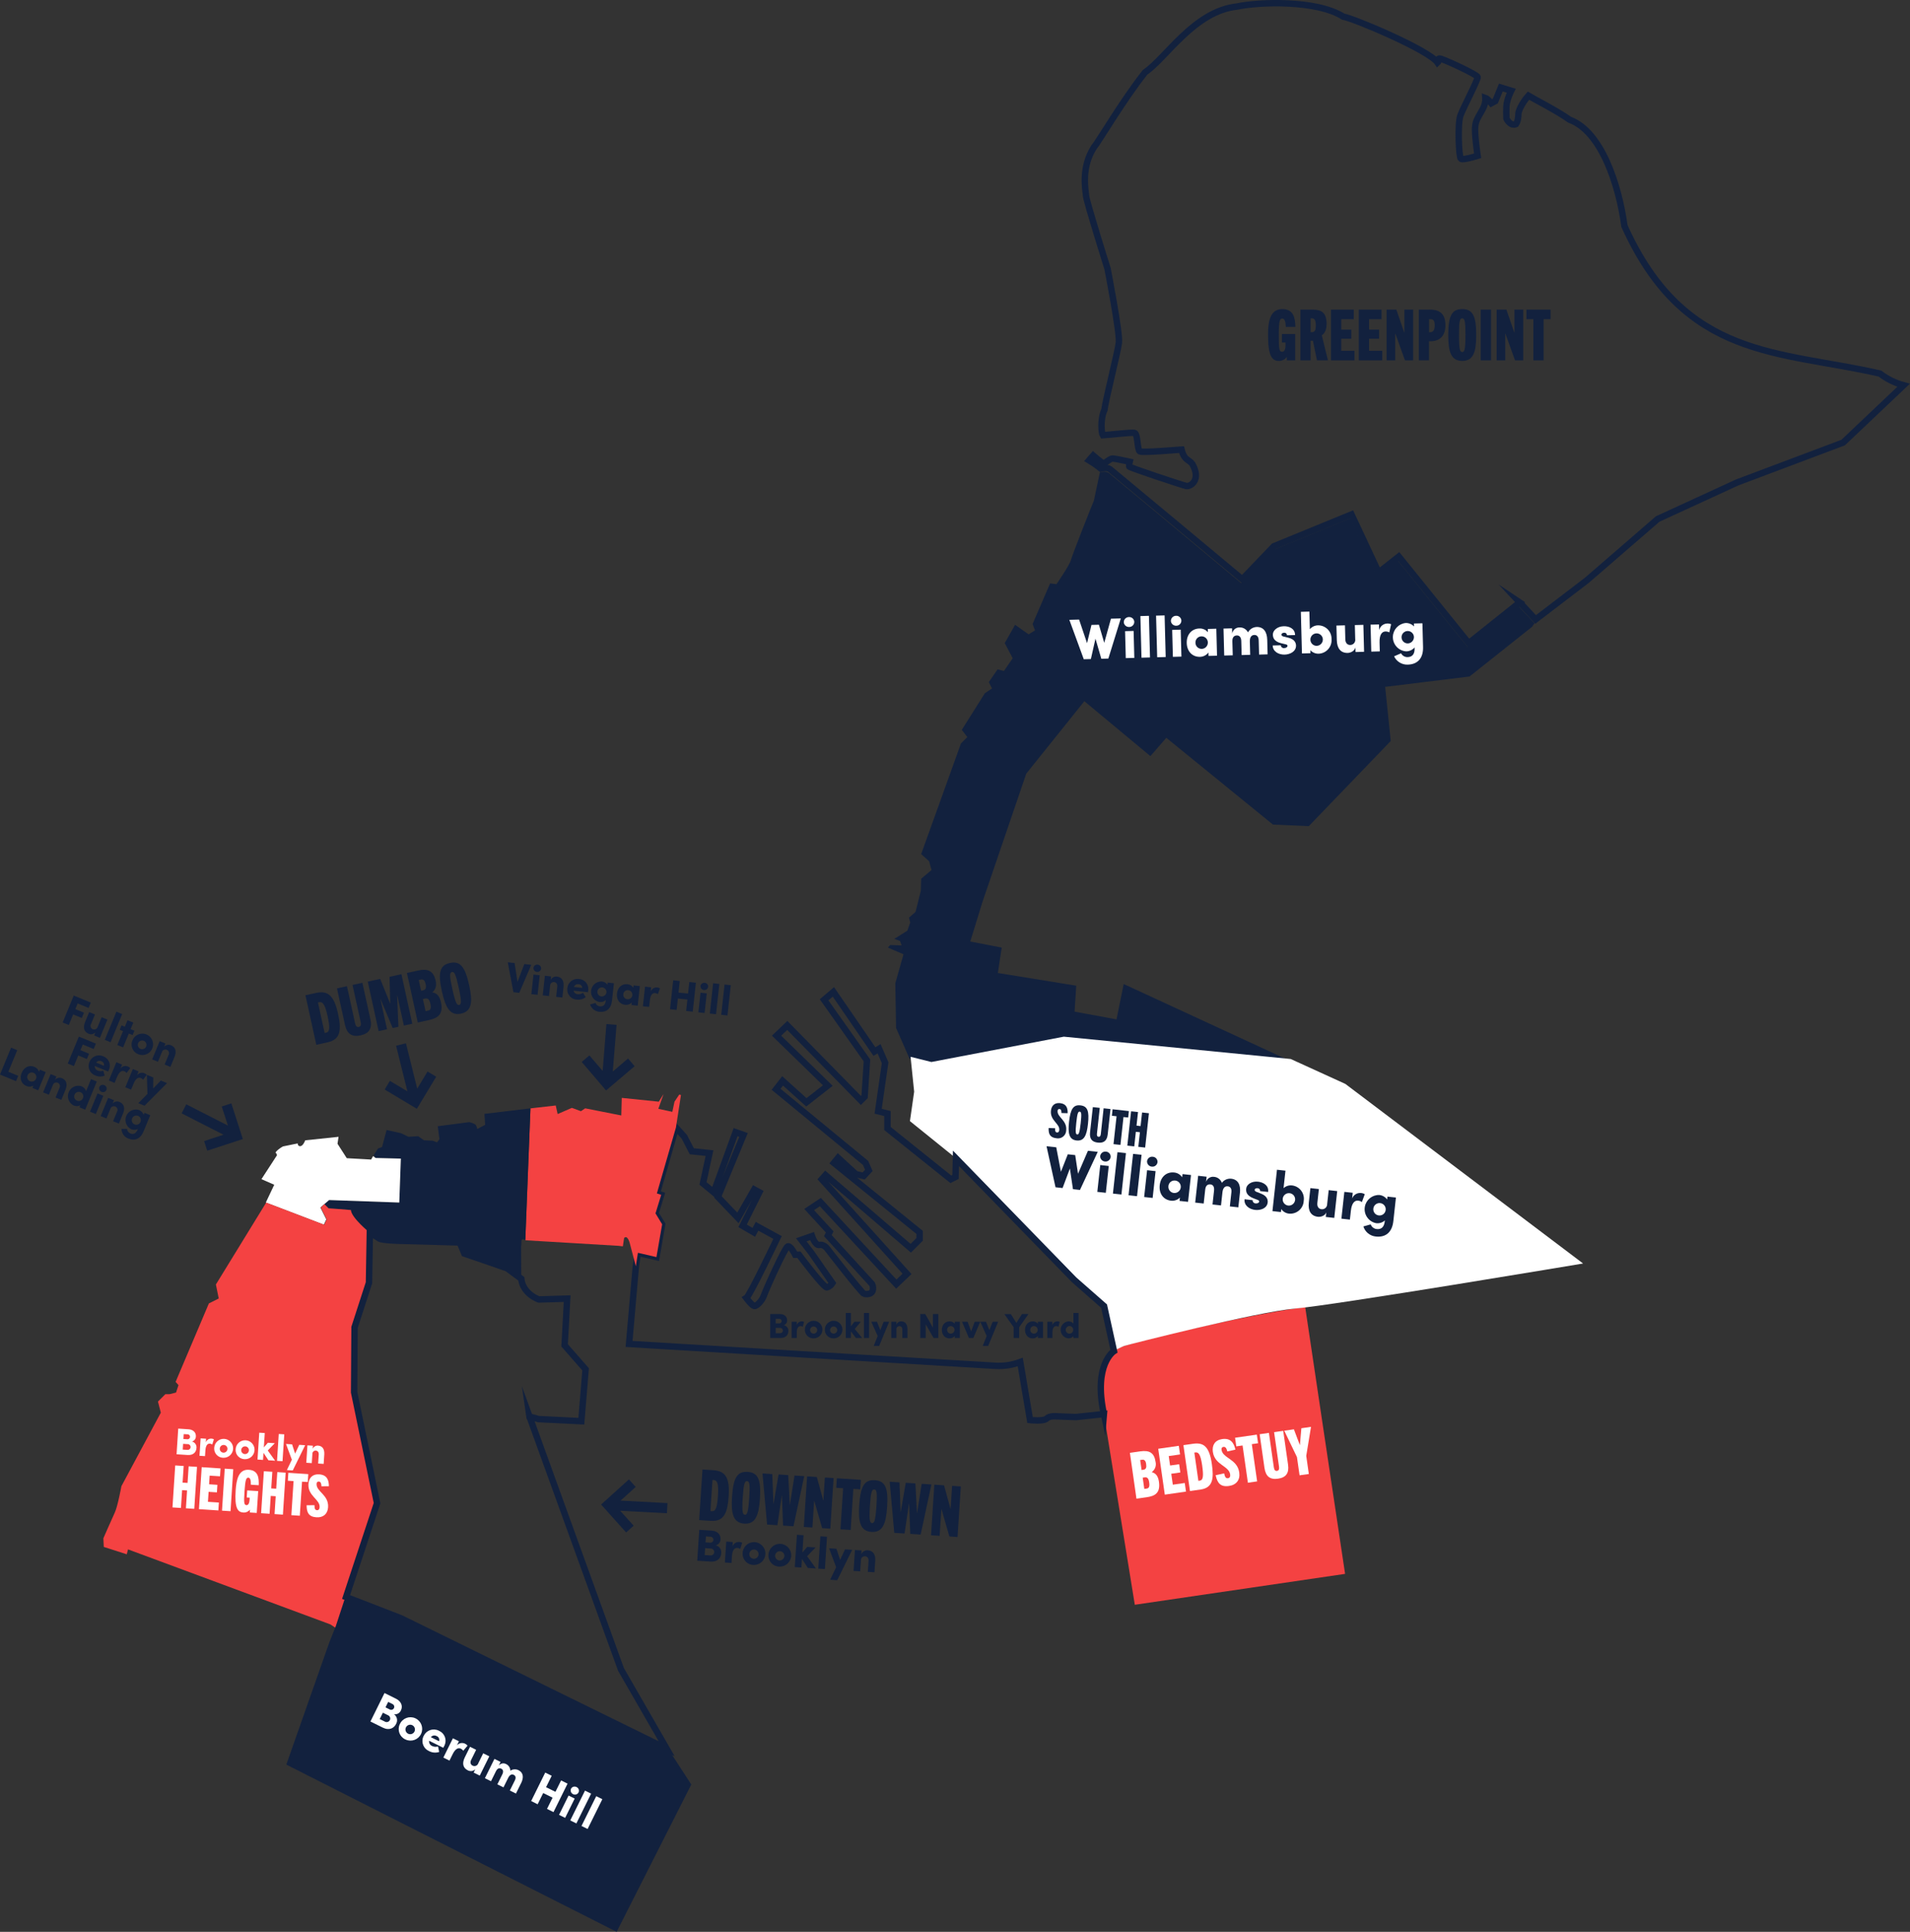 <?xml version="1.0" encoding="UTF-8"?>
<svg xmlns="http://www.w3.org/2000/svg" id="Layer_2" viewBox="0 0 892.97 902.89">
  <rect x="0" y="0" width="892.97" height="902.89" fill="#333333" stroke="none"/>
  <defs>
    <style>.cls-1,.cls-2{fill:none;}.cls-2{stroke:#12213e;stroke-miterlimit:10;stroke-width:3px;}.cls-3{fill:#fff;}.cls-4{fill:#f44242;}.cls-5{fill:#12213e;}</style>
  </defs>
  <g id="Layer_1-2">
    <path class="cls-2" d="m710.5,281.56l-23.84,19.03-32.7-40.47-9.41,7.44-12.69-27.12-36.31,14.87-14.77,15.42s-60.37-50.31-61.8-51.41-4.25-.27-4.25-.27c-1.77-1.43-3.63-2.73-5.58-3.91l1.95-2.23s4,3.44,4.74,3.63,2.98-2.23,4.28-2.23,8,1.49,8,1.49c-.18.73-.24,1.48-.19,2.23.19.56,24.93,8.74,26.7,9.12s7.16-2.6,2.79-10.33c-1.58-2.14-3.81-1.58-5.02-6.7-1.77.09-18.33,1.58-19.54.84s-.84-8.37-2.51-8.65-12.84,1.02-14.79,1.12c-.46-.65-1.4-7.16.84-12,.19-3.35,6.14-26.6,6.7-31.26s-5.3-34.6-5.3-34.6c0,0-9.77-31.07-10.05-34.05s-2.33-13.21,3.63-22.6c2.42-2.88,13.58-22.05,24-35.16,9.67-6.42,22.88-28.56,42.98-30.7,9.86-2.14,37.02-3.26,49.67,4.74,4.28.56,40.19,15.63,44.09,21.49.74-.65-.19-1.77.84-1.95s17.58,7.44,17.86,8.65-6.79,14.42-8.09,18.14-.74,19.35.28,20.09,7.81-1.4,7.81-1.4c0,0-1.58-10.7-1.12-13.67.28-5.02,5.12-8,4.74-13.4,1.12.37,2.79,2.51,2.79,2.51l1.86-1.02,2.6-6.33,4.84,1.49s-2.05,4.09-2.23,7.07c-.11,1.98-.11,3.97,0,5.95,0,0,1.67,3.72,4.46,2.6.93-1.3,1.12-3.72,1.12-4.84s1.49-4.84,4.69-8.45c1.71,1.04,13.92,7.34,19.24,11.22,14.77,5.41,22.95,29.97,25.66,49.71,28.18,62.5,72.27,58.14,119.46,68.95,3.29,2.53,7.04,4.38,11.05,5.46l-28.28,26.79-49.49,18.61-37.21,17.11-33.12,28.65-23.96,18.3-7.44-7.98Z"></path>
    <path class="cls-5" d="m430.67,410.71l4.84-4.09-1.12-4.09-3.72-3.35,18.6-51.72,2.98-2.98-2.6-3.35,10.79-17.12,3.35-2.23-1.49-2.98,4.09-5.95,2.98.74,4.09-5.95-3.72-7.07,4.84-8.56,6.32,4.47,2.98-1.86-1.12-2.98,8.19-18.98,2.98.37s6.14-8.93,6.7-11.16,9.3-24.37,10.79-27.91l2.79-13.12s2.61-.97,4.25.27,61.8,51.41,61.8,51.41l14.76-15.42,36.31-14.88,12.69,27.12,9.41-7.44,32.7,40.47,23.84-19.03,7.44,7.98-1.13,1.63-29.24,23.23-39.44,4.84,2.6,25.3-38.32,39.81-16.74-.74-49.86-40.56-7.44,8.56-30.88-25.67-27.16,33.86-20.46,59.91-5.72,18.55,14.71,2.84-1.81,11.87,36.65,5.94-.78,12.13,19.61,3.61,3.35-16.52,77.57,35.82-64.34-5.91-41.74-4.52-61.91,11.83-9.74-2.43-6.26-14.26-.35-20.87,3.83-13.56-7.3-3.13,1.08-1.2,5.35.19-.76-2.1-2.68-.96,6.11-3.82,1.34-3.82-.57-2.29,3.06-2.67,2.48-9.93.15-5.56Z"></path>
    <path class="cls-4" d="m530.55,750.03l-14.45-89.15s-6.93-26.87,9.53-31.85,61.32-14.94,80.06-17.48l4.52-.66,8.08,54.22,10.57,70.48-98.32,14.44Z"></path>
    <path class="cls-3" d="m740.11,590.51l-111.12-83.91-25.55-11.65-106.08-10.43-61.91,11.83-9.74-2.43,1.68,16.3-1.97,13.77,21.51,17.35,55.23,56.77,14.02,12.31,4.62,21.03c1.54-.93,3.15-1.74,4.82-2.41,1.67-.54,62.39-16.02,80.06-17.48s134.42-21.03,134.42-21.03Z"></path>
    <path class="cls-2" d="m516.1,660.89l-13.04,1.41-9.16-.35s-3.17-.35-4.58,1.06-7.75.7-7.75.7l-4.58-27.13c-3.71,1.39-7.67,1.99-11.63,1.76-6.69-.35-171.26-10.22-171.26-10.22l3.17-36.3.97-6.28,8.66,2,2.67-15.32-3.11-5.11,2.67-8.66-2.02-.67,8.91-30.82,3.92,4.36,3.49,6.75,8.28.87-3.05,14.16,5.01,4.14,10.24-28.1,3.7,1.31-11.98,28.97,9.37,9.8,7.62-13.29,2.4,1.31-7.84,15.68,5.23,3.05,1.53-2.83,9.58,5.23s-13.07,27.45-14.6,28.32c0,0,2.61,3.49,3.7,3.7s3.7-2.4,4.57-5.01,9.8-22.44,11.11-22.87,3.48,3.92,3.48,3.92h1.74s11.55,15.47,13.07,15.25c1.09-.3,2.02-1,2.61-1.96l-10.02-14.38-4.57-5.88,5.01-1.74s1.53,4.57,3.48,4.14,3.49,1.53,3.49,1.53c0,0,16.34,21.13,17.43,21.35s3.27.22,3.92-1.31c.35-1.08.28-2.25-.22-3.27l-20.69-22.65.87-1.74-9.59-10.46,5.23-3.48,35.51,38.34,5.01-4.79-39.87-44.22,1.74-1.96,39.87,34.2,4.14-4.14v-3.27l-40.08-32.46,1.96-2.4,8.28,7.62,3.7.87,2.4-2.61-1.53-3.49-41.83-34.42,3.05-3.92,11.11,10.02,10.02-7.84-23.96-23.31,5.01-4.79,34.42,35.07,1.74-1.74,1.09-16.99-20.04-28.32,4.36-3.7,19.17,27.89,2.18-1.31,2.83,6.54-3.27,22.66,4.36,1.09v6.98l29.63,23.74,2.18-1.09.22-8.71,55.23,56.77,14.02,12.31,4.62,21.03s-9.77,6.12-4.71,29.44Z"></path>
    <path class="cls-1" d="m129.38,537.94l24.08,26.81,10.43.8s4.17,9.47,13.48,13.32c0,0,14.77,1.45,17.66,1.45s49.6,2.41,49.6,2.41l.16-4.17,3.37-60.99-21.67,3.05.32,5.14-3.69,1.93-3.69-3.21-14.77,1.93-.32,7.54-6.1-.96-2.73-1.93-5.46-.32-9.31-2.57-1.28,6.58-2.73,2.09-3.21,5.14s-10.43.32-11.4-.64-4.49-4.98-4.33-6.74.32-4.33.32-4.33c0,0-4.81,1.45-6.1,1.77s-9.31.96-9.31.96c0,0-.8,2.89-2.25,2.73s-9.78-.16-11.07,2.25Z"></path>
    <path class="cls-4" d="m245.59,579.67l2.41-61.64,11.82-1.35.89,4,6.66-2.89,4.22,1.55,2-1.33,16.88,3.33.22-8.22,17.32,1.78,2.22-3.55-2.44,6.89,6.54,1.4,1.01-4.73,2.22-3.33.81.2-2.35,15.17-8.91,30.82,2.02.67-2.67,8.66,3.11,5.11-2.67,15.32-8.66-2-.97,6.28-2.88-10.95s-1.06-3.89-2.6-2.24l-.59,3.89-2.01-.24-43.61-2.6Z"></path>
    <path class="cls-5" d="m153.46,564.74l10.43.8c.84,4.18,10.68,12.24,12.5,13.09s10.25,1.26,10.25,1.26l28.24.9,2.02,4.94,20.15,6.95,6.65,5.04-.06-15.02c.12-.84.17-1.68.14-2.53,0-1.83,1.81-.51,1.81-.51l2.41-61.64-21.51,2.57.32,5.14-3.69,1.93c-.1-.58-.28-1.15-.54-1.68-.42-.84-3.15-1.53-3.15-1.53l-14.77,1.93.79,6.06-1.11,1.48-2.12-.78-3.98-.18-2.73-1.93-4.52.28-3.51-1.68-6.74-1.49-2.11,7.95-1.9.72-1.97,3.02.83,1.39,11.81.29-.73,20.56-32.8-1.17-2.39,1.88,1.97,1.96Z"></path>
    <path class="cls-3" d="m187.41,541.51l-11.81-.29-1.17-.88-.91,1.61-11.4-.64-4.33-6.74.49-3.25-15.58,1.64s-.94,2.6-2.25,2.73-1.27-1.28-1.27-1.28l-6.88,1.4c-1.06.58-2.05,1.29-2.93,2.12-1.02,1.09-.3.96-.3.96l.45,1-7.29,11.22,5.98,2.62-3.94,8.31,27.12,10.35,1.17-2.48-2.77-5.54,4.08-3.5,32.8,1.17.73-20.55Z"></path>
    <path class="cls-4" d="m176.45,702.52l-10.72-51.81.2-30.37,6.75-20.84.59-19.46-.13-3.62s-8.93-7.22-9.08-10.88c-2.42-.25-10.43-.8-10.43-.8l-1.97-1.96-1.69,1.61,2.77,5.54-1.17,2.48-27.12-10.35-23.52,38.29,1.34,6.53-4.61,2.3-15.55,36.66,1.34,1.54-1.15,3.46-3.07.77h-1.92l-3.46,3.45,1.34,5.18-18.42,34.35s-1.73,9.41-3.07,12.28-5.37,12.09-5.37,12.09l.19,4.03,10.75,3.45.58-2.3,94.59,35.06,2.72,1.79,19.28-58.47"></path>
    <path class="cls-2" d="m247.53,662.03l42.79,118.2,21.36,37.09-124.28-60.99-25.61-9.92,14.49-43.87-10.72-51.81.2-30.37,6.75-20.84.4-23.42s3.37,1.98,4.47,2.78,9.27,1.03,9.27,1.03l28.29.78,2.15,5.19c4.49,1.5,19.97,6.89,19.97,6.89,0,0,4.62,3.38,6.63,4.88.8,7.21,8.25,9.69,8.25,9.69l13.22-.4-1.2,21.84,9.82,11.22-2,24.25-20.04-1-4.21-1.2h0Z"></path>
    <polygon class="cls-5" points="288.3 902.89 323.19 834.04 311.68 816.31 187.39 755.32 161.79 745.4 157 760 153.99 767.53 133.86 824.74 288.3 902.89"></polygon>
    <path class="cls-5" d="m601.62,168.42v-1.55h-.07c-.84,1.18-2.22,1.86-3.66,1.82-3.1,0-5.05-2.11-5.05-12.18,0-5.88.79-12.05,6.67-12.05,5.38,0,6.01,4.29,6.11,8.32h-4.46c-.1-1.98-.4-3.9-1.65-3.9s-1.65,1.29-1.65,7.62.1,7.92,1.58,7.92c1.12,0,1.58-1.35,1.58-3.2,0-.3,0-.79-.03-1.12h-1.65v-3.99h6.2v12.31h-3.92Z"></path>
    <path class="cls-5" d="m615.71,168.42l-1.88-9.18h-1.09v9.18h-4.75v-23.7h5.78c4.16,0,6.44,1.55,6.44,6.6,0,2.84-.89,4.49-2.24,5.41l2.87,11.68h-5.12Zm-2.54-13.17c1.52,0,2.01-.76,2.01-3.3,0-3.17-1.29-3.17-2.01-3.17h-.43v6.47h.43Z"></path>
    <path class="cls-5" d="m622.28,168.42v-23.7h10.63v4.46h-5.84v4.88h4.69v4.26h-4.69v5.64h6.17v4.46h-10.96Z"></path>
    <path class="cls-5" d="m635.28,168.42v-23.7h10.63v4.46h-5.84v4.88h4.69v4.26h-4.69v5.64h6.17v4.46h-10.96Z"></path>
    <path class="cls-5" d="m656.86,168.42l-4.49-12.48h-.07v12.48h-4.03v-23.7h4.55l3.7,10.73h.07v-10.73h4.09v23.7h-3.83Z"></path>
    <path class="cls-5" d="m663.33,168.42v-23.7h5.28c4.69,0,7.16,2.15,7.16,7.29,0,4.65-2.31,7.49-7.13,7.49h-.53v8.91h-4.79Zm5.48-13.17c1.02,0,1.95-.76,1.95-3.2s-.82-2.87-1.95-2.87h-.69v6.07h.69Z"></path>
    <path class="cls-5" d="m677.09,156.61c0-8.91,1.62-12.15,6.54-12.15s6.54,3.24,6.54,12.15c0,7.89-1.35,12.08-6.54,12.08s-6.54-4.19-6.54-12.08Zm8.05,0c0-6.34-.33-7.82-1.52-7.82s-1.52,1.49-1.52,7.82c0,6.96.53,7.92,1.52,7.92s1.52-.96,1.52-7.92h0Z"></path>
    <path class="cls-5" d="m692.27,168.42v-23.7h4.82v23.7h-4.82Z"></path>
    <path class="cls-5" d="m708.31,168.42l-4.49-12.48h-.07v12.48h-4.03v-23.7h4.56l3.7,10.73h.07v-10.73h4.09v23.7h-3.83Z"></path>
    <path class="cls-5" d="m716.89,168.42v-19.24h-3.23v-4.46h11.26v4.46h-3.24v19.24h-4.79Z"></path>
    <path class="cls-3" d="m531.32,700.46l-3.07-21.44,4.81-.69c4.33-.62,6.58.64,7.2,4.94.43,1.79-.26,3.66-1.76,4.73v.06c2,.51,2.98,2.01,3.33,4.46.76,5.29-1.85,6.69-5.67,7.24l-4.84.69Zm3.21-13.53c1.29-.18,1.56-1.05,1.32-2.69-.24-1.7-.94-2.12-1.87-1.99l-.93.13.67,4.66.81-.12Zm1.54,8.8c1.07-.15,1.49-.85,1.21-2.83-.27-1.91-.86-2.59-2.11-2.41l-.93.13.75,5.26,1.07-.15Z"></path>
    <path class="cls-3" d="m544.57,698.56l-3.07-21.44,9.62-1.38.58,4.03-5.29.76.63,4.42,4.24-.61.55,3.85-4.24.61.73,5.11,5.58-.8.58,4.03-9.91,1.42Z"></path>
    <path class="cls-3" d="m556.34,696.87l-3.07-21.44,4.57-.65c4.9-.7,7.56,1.29,8.73,9.48.96,6.69.55,11.08-5.27,11.91l-4.96.71Zm4.64-4.87c1.58-.23,1.74-2.29,1.06-7.1-.8-5.61-1.87-6.25-3.21-6.06l-.45.07,1.89,13.2.72-.1Z"></path>
    <path class="cls-3" d="m573.8,678.37c-.25-1.09-.69-2.28-1.8-2.12-.78.11-1,.69-.9,1.38.57,4,7.37,4.22,8.28,10.58.49,3.41-1.3,5.79-4.8,6.29-3.94.57-5.46-1.35-6.23-5.02l3.96-.87c.36,1.63.74,2.42,1.82,2.27.75-.11,1.15-.71,1-1.76-.58-4.09-7.21-4.36-8.09-10.54-.45-3.13.98-5.5,4.38-5.99,4.06-.58,5.49,1.93,6.16,4.94l-3.77.84Z"></path>
    <path class="cls-3" d="m583.42,692.99l-2.49-17.41-2.93.42-.58-4.03,10.18-1.46.58,4.03-2.93.42,2.49,17.41-4.33.62Z"></path>
    <path class="cls-3" d="m595.67,669.36l4.27-.61,2.25,15.74c.58,4.03-.96,6.08-4.69,6.61-3.7.53-5.75-1.01-6.33-5.04l-2.25-15.74,4.33-.62,2.3,16.07c.2,1.37.71,1.79,1.46,1.68.78-.11,1.16-.65.96-2.03l-2.3-16.07Z"></path>
    <path class="cls-3" d="m607.58,689.53l-1.22-8.51-5.94-12.34,4.51-.65,2.75,7.29h.06s.68-7.79.68-7.79l4.51-.65-2.23,13.55,1.21,8.48-4.33.61Z"></path>
    <path class="cls-5" d="m496.25,520.19c.02-.84-.08-1.78-.9-1.86-.58-.06-.85.32-.9.83-.33,3,4.54,4.41,4.02,9.17-.06,2.12-1.83,3.8-3.96,3.73-.23,0-.45-.03-.67-.08-2.95-.33-3.7-1.99-3.57-4.78l3.02.11c-.05,1.24.09,1.89.89,1.98.56.06.96-.3,1.05-1.08.34-3.06-4.39-4.49-3.89-9.12.26-2.35,1.73-3.79,4.28-3.51,3.04.33,3.6,2.41,3.53,4.71l-2.89-.09Z"></path>
    <path class="cls-5" d="m499.8,524.36c.66-6.04,2-8.11,5.33-7.74s4.19,2.68,3.52,8.71c-.59,5.34-1.81,8.08-5.32,7.7s-4.11-3.33-3.53-8.67Zm5.45.6c.47-4.29.36-5.32-.45-5.41s-1.14.9-1.61,5.19c-.52,4.72-.23,5.4.44,5.48s1.1-.54,1.62-5.25h0Z"></path>
    <path class="cls-5" d="m515.98,517.99l3.2.35-1.29,11.78c-.33,3.02-1.82,4.21-4.62,3.91-2.77-.3-3.97-1.79-3.64-4.81l1.3-11.78,3.24.36-1.32,12.03c-.11,1.03.18,1.42.74,1.48.58.06.95-.26,1.07-1.29l1.31-12.03Z"></path>
    <path class="cls-5" d="m520.59,534.74l1.43-13.03-2.19-.24.33-3.02,7.62.84-.33,3.02-2.19-.24-1.43,13.03-3.24-.35Z"></path>
    <path class="cls-5" d="m532.19,536.01l.75-6.82-1.9-.21-.75,6.82-3.24-.36,1.76-16.05,3.24.35-.7,6.35,1.9.21.7-6.35,3.2.35-1.76,16.05-3.2-.35Z"></path>
    <path class="cls-5" d="m508.63,537.85l4.59.5-8.31,17.8-3.27-.36-1.44-9.66-3.42,9.13-3.3-.36-4.2-19.17,4.54.5,2.19,11.43,3.21-8.17,3.46.38,1.32,8.73,4.63-10.73Z"></path>
    <path class="cls-5" d="m513.02,557.05l1.38-12.53,3.97.44-1.38,12.53-3.97-.44Zm1.35-16.77c.19-1.31,1.4-2.22,2.71-2.04,0,0,0,0,0,0,1.29.1,2.26,1.22,2.17,2.51,0,.02,0,.04,0,.06-.18,1.3-1.37,2.21-2.67,2.04-1.32-.11-2.3-1.26-2.22-2.58h0Z"></path>
    <path class="cls-5" d="m520.32,557.85l2.12-19.35,3.97.44-2.12,19.34-3.97-.43Z"></path>
    <path class="cls-5" d="m527.62,558.65l2.12-19.35,3.97.43-2.12,19.35-3.97-.43Z"></path>
    <path class="cls-5" d="m534.92,559.45l1.38-12.53,3.97.44-1.38,12.53-3.97-.43Zm1.35-16.77c.18-1.31,1.39-2.22,2.7-2.04,0,0,.01,0,.02,0,1.29.1,2.26,1.22,2.17,2.52,0,.02,0,.04,0,.06-.18,1.3-1.37,2.21-2.67,2.04-1.32-.11-2.3-1.26-2.22-2.58h0Z"></path>
    <path class="cls-5" d="m552.85,548.74l3.97.44-1.38,12.53-3.97-.43.17-1.58c-1.09,1.12-2.63,1.66-4.18,1.47-3.51-.39-5.69-3.32-5.26-7.23.43-3.94,3.19-6.33,6.76-5.94,1.52.14,2.89.97,3.72,2.25l.17-1.5Zm-.82,6.26c.19-1.59-.94-3.04-2.54-3.24-.01,0-.03,0-.04,0-1.56-.19-2.99.92-3.18,2.48,0,.04,0,.08-.01.12-.19,1.58.94,3.02,2.52,3.21.02,0,.04,0,.06,0,1.59.15,3.01-1,3.19-2.58Z"></path>
    <path class="cls-5" d="m579.69,557.55l-.74,6.73-3.97-.43.73-6.63c.21-1.93-.69-2.65-1.71-2.77-1.23-.14-2.24.62-2.48,2.82l-.67,6.12-3.97-.44.72-6.55c.21-1.93-.68-2.74-1.67-2.84-1.07-.12-2.23.3-2.46,2.39l-.72,6.55-3.97-.44,1.38-12.53,3.97.44-.27,2.44c.48-1.59,2.04-2.6,3.68-2.39,1.69.11,3.15,1.22,3.71,2.82,1.01-1.37,2.67-2.11,4.37-1.94,3.14.35,4.5,2.8,4.08,6.64Z"></path>
    <path class="cls-5" d="m581.87,560.51l3.76.41c-.06.77.52,1.45,1.29,1.51.05,0,.09,0,.14,0,.83.09,1.58-.26,1.64-.85.04-.4-.23-.62-1.15-.94l-1.59-.61c-3.57-1.4-3.44-3.5-3.33-4.55.2-1.85,2.51-3.53,5.54-3.19,2.36.26,5.11,1.67,4.71,4.81l-3.76-.41c.09-.65-.36-1.25-1-1.34-.07,0-.14-.01-.2-.01-.67-.07-1.27.19-1.33.72-.05.48.35.8.97,1.03l2.11.83c3.05,1.2,3.09,3.22,3,4.08-.3,2.76-3.32,3.76-5.84,3.49-2.79-.31-5.28-2.13-4.97-4.97Z"></path>
    <path class="cls-5" d="m609.52,561.29c-.18,3.47-3.14,6.13-6.61,5.95-.07,0-.14,0-.21-.01-1.48-.13-2.83-.92-3.68-2.14l-.15,1.4-3.97-.44,2.12-19.34,3.97.43-.9,8.18c1.1-.99,2.58-1.46,4.05-1.27,3.43.45,5.85,3.59,5.4,7.01,0,.08-.02.15-.03.22Zm-4.02-.44c.16-1.6-1.01-3.03-2.61-3.19s-3.03,1.01-3.19,2.61c-.16,1.59.99,3.01,2.58,3.19,1.6.15,3.03-1,3.21-2.6h0Z"></path>
    <path class="cls-5" d="m621.21,556.25l3.97.44-1.38,12.53-3.97-.44.24-2.15c-.62,1.7-2.71,2.2-3.87,2.07-3.33-.36-4.72-2.8-4.3-6.64l.74-6.76,3.97.43-.72,6.52c-.21,1.93.86,2.78,1.88,2.9,1.28.2,2.48-.69,2.68-1.97.02-.14.03-.28.03-.42l.72-6.53Z"></path>
    <path class="cls-5" d="m638.06,558.15l-1.35,3.68c-.5-.39-1.11-.62-1.74-.68-1.56-.17-2.99,1-3.4,4.71l-.46,4.16-3.97-.44,1.38-12.53,3.92.43-.29,2.66c.64-1.67,2.3-2.72,4.08-2.57.65.04,1.28.24,1.84.58Z"></path>
    <path class="cls-5" d="m648.69,559.27l3.94.43-1.21,11.03c-.58,5.31-3.67,7.69-8.2,7.19-2.71-.26-5-2.12-5.81-4.71l3.42-.96c.44,1.19,1.51,2.03,2.77,2.18,2.07.23,3.51-.78,3.82-3.65l.04-.38c-1.11,1-2.6,1.47-4.08,1.29-3.6-.7-5.96-4.19-5.26-7.8.62-3.19,3.46-5.46,6.7-5.38,1.48.14,2.83.91,3.7,2.12l.15-1.37Zm-.85,6.23c.18-1.59-.97-3.03-2.57-3.2-1.59-.18-3.03.97-3.2,2.57h0c-.18,1.59.97,3.03,2.57,3.2,1.59.18,3.03-.97,3.2-2.57Z"></path>
    <path class="cls-3" d="m519.38,289.16l4.62-.12-5.82,18.76-3.29.09-2.73-9.38-2.15,9.51-3.32.09-6.75-18.42,4.56-.12,3.72,11.03,2.07-8.53,3.48-.09,2.49,8.47,3.13-11.26Z"></path>
    <path class="cls-3" d="m525.4,290.79c0-1.33,1.09-2.39,2.41-2.39,0,0,0,0,0,0,1.29-.08,2.41.91,2.49,2.2,0,.02,0,.04,0,.06,0,1.31-1.06,2.38-2.37,2.38-1.32.07-2.45-.94-2.54-2.25Zm.93,16.8l-.33-12.6,3.99-.11.33,12.6-3.99.11Z"></path>
    <path class="cls-3" d="m533.67,307.39l-.51-19.45,3.99-.11.51,19.45-3.99.11Z"></path>
    <path class="cls-3" d="m541.01,307.19l-.52-19.45,3.99-.11.51,19.45-3.99.11Z"></path>
    <path class="cls-3" d="m547.42,290.2c0-1.33,1.09-2.39,2.41-2.39,0,0,0,0,0,0,1.29-.08,2.41.91,2.49,2.2,0,.02,0,.04,0,.06,0,1.31-1.06,2.38-2.37,2.38-1.32.07-2.45-.94-2.54-2.25Zm.93,16.8l-.33-12.6,3.99-.11.33,12.6-3.99.11Z"></path>
    <path class="cls-3" d="m564.67,293.96l3.99-.11.33,12.6-3.99.11-.04-1.59c-.93,1.25-2.38,2-3.94,2.02-3.54.09-6.09-2.51-6.19-6.45-.11-3.96,2.31-6.7,5.9-6.8,1.52-.07,3,.57,3.99,1.73l-.04-1.51Zm.03,6.32c-.02-1.61-1.35-2.89-2.95-2.87-.01,0-.03,0-.04,0-1.58.02-2.83,1.32-2.81,2.89,0,.04,0,.08,0,.13.02,1.59,1.33,2.86,2.93,2.84.02,0,.04,0,.06,0,1.59-.07,2.84-1.39,2.81-2.99Z"></path>
    <path class="cls-3" d="m592.46,299.06l.18,6.77-3.99.11-.18-6.66c-.05-1.94-1.04-2.54-2.06-2.51-1.24.03-2.14.92-2.08,3.13l.16,6.15-3.99.11-.18-6.58c-.05-1.94-1.04-2.62-2.04-2.59-1.08.03-2.17.6-2.12,2.7l.18,6.58-3.99.11-.33-12.6,3.99-.11.06,2.45c.26-1.64,1.67-2.85,3.33-2.87,1.69-.12,3.29.79,4.06,2.3.82-1.49,2.36-2.45,4.06-2.51,3.16-.08,4.84,2.17,4.94,6.02Z"></path>
    <path class="cls-3" d="m595.02,301.69l3.78-.1c.05.78.71,1.37,1.49,1.32.05,0,.09,0,.14-.02.83-.02,1.53-.47,1.51-1.07-.01-.4-.31-.59-1.26-.78l-1.66-.39c-3.72-.9-3.89-3-3.92-4.05-.05-1.86,2.01-3.83,5.06-3.91,2.37-.06,5.29.97,5.32,4.12l-3.78.1c0-.66-.53-1.19-1.18-1.19-.07,0-.13,0-.2.02-.68.02-1.23.36-1.22.9.01.49.45.74,1.1.89l2.2.54c3.18.78,3.5,2.77,3.52,3.63.07,2.78-2.78,4.18-5.31,4.25-2.81.07-5.52-1.4-5.59-4.26Z"></path>
    <path class="cls-3" d="m622.52,298.72c.29,3.46-2.28,6.5-5.74,6.79-.07,0-.14.01-.21.01-1.49.07-2.93-.52-3.93-1.62l.04,1.4-3.99.11-.51-19.46,3.99-.11.22,8.23c.96-1.13,2.36-1.79,3.84-1.8,3.46-.02,6.28,2.76,6.3,6.22,0,.08,0,.15,0,.23Zm-4.05.11c-.06-1.61-1.41-2.87-3.02-2.81-1.61.06-2.87,1.41-2.81,3.02.06,1.6,1.39,2.85,2.99,2.81,1.61-.07,2.87-1.41,2.83-3.02h0Z"></path>
    <path class="cls-3" d="m633.42,292.14l3.99-.11.33,12.6-3.99.11-.06-2.16c-.39,1.77-2.39,2.55-3.55,2.58-3.35.09-5.05-2.13-5.15-5.99l-.18-6.8,3.99-.1.17,6.56c.05,1.94,1.23,2.64,2.26,2.61,1.3.02,2.37-1.02,2.39-2.31,0-.14,0-.28-.03-.42l-.17-6.56Z"></path>
    <path class="cls-3" d="m650.37,291.75l-.84,3.83c-.55-.32-1.18-.47-1.82-.44-1.57.04-2.82,1.4-2.73,5.12l.11,4.18-3.99.11-.33-12.6,3.94-.1.07,2.67c.4-1.74,1.91-3.01,3.7-3.1.65-.04,1.3.07,1.9.32Z"></path>
    <path class="cls-3" d="m661.05,291.41l3.97-.1.29,11.09c.14,5.34-2.6,8.11-7.15,8.23-2.72.11-5.24-1.42-6.39-3.88l3.26-1.41c.6,1.12,1.77,1.81,3.04,1.78,2.08-.05,3.37-1.25,3.29-4.14v-.38c-.98,1.14-2.39,1.8-3.88,1.83-3.67-.2-6.47-3.34-6.27-7.01.18-3.25,2.69-5.89,5.92-6.24,1.49-.06,2.93.52,3.96,1.6l-.04-1.38Zm0,6.29c-.07-1.6-1.42-2.84-3.02-2.78-1.6.07-2.84,1.42-2.78,3.02.07,1.59,1.4,2.83,2.98,2.78,1.6-.07,2.85-1.41,2.81-3.02h0Z"></path>
    <path class="cls-5" d="m368.58,622.13c0,1.53-.99,3.21-3.62,3.21h-4.85v-11.18h4.53c2.04,0,3.36,1.23,3.36,2.89.08,1.04-.57,2-1.57,2.32,1.33.22,2.27,1.42,2.16,2.76Zm-4.12-5.74h-1.8v2.14h1.78c.59-.04,1.04-.54,1.01-1.14-.03-.54-.46-.96-.99-1h0Zm.2,6.73c.69.06,1.29-.46,1.35-1.15.06-.69-.46-1.29-1.15-1.35-.07,0-.13,0-.2,0h-1.99v2.5h1.99Z"></path>
    <path class="cls-5" d="m375.9,617.8l-.57,2.29c-.33-.2-.7-.3-1.09-.29-.94,0-1.72.79-1.72,3.03v2.51h-2.4v-7.58h2.37v1.61c.27-1.04,1.2-1.78,2.27-1.8.39-.02.78.06,1.14.23Z"></path>
    <path class="cls-5" d="m376.29,621.56c-.08-2.27,1.7-4.17,3.97-4.25,2.27-.08,4.17,1.7,4.25,3.97s-1.7,4.17-3.97,4.25c-.05,0-.1,0-.15,0-2.2.06-4.04-1.68-4.1-3.88,0-.03,0-.06,0-.09Zm5.78,0c-.04-.92-.83-1.63-1.75-1.59s-1.63.83-1.59,1.75c.04.89.78,1.59,1.67,1.59.93,0,1.68-.76,1.67-1.69,0-.02,0-.04,0-.06Z"></path>
    <path class="cls-5" d="m385.64,621.56c-.08-2.27,1.7-4.17,3.97-4.25,2.27-.08,4.17,1.7,4.25,3.97.08,2.27-1.7,4.17-3.97,4.25-.05,0-.1,0-.15,0-2.2.06-4.04-1.67-4.1-3.87,0-.03,0-.07,0-.1Zm5.78,0c-.04-.92-.83-1.63-1.75-1.59s-1.63.83-1.59,1.75c.04.89.78,1.59,1.67,1.59.93,0,1.68-.77,1.67-1.69,0-.02,0-.04,0-.06h0Z"></path>
    <path class="cls-5" d="m403.08,625.34h-2.92l-2.34-3.08v3.08h-2.4v-11.69h2.4v6.24l1.62-2.12h3.02l-2.85,3.36,3.47,4.22Z"></path>
    <path class="cls-5" d="m403.92,625.34v-11.69h2.4v11.69h-2.4Z"></path>
    <path class="cls-5" d="m413.12,617.76h2.58l-4.67,11.31h-2.56l1.86-4.64-2.98-6.67h2.66l1.57,3.93,1.54-3.93Z"></path>
    <path class="cls-5" d="m424.27,621.27v4.07h-2.4v-3.92c0-1.17-.71-1.62-1.31-1.62-.78-.04-1.44.56-1.47,1.34,0,.09,0,.18.01.27v3.94h-2.4v-7.58h2.4v1.36c.32-.93,1.19-1.56,2.17-1.56,2.01,0,3,1.38,3,3.7Z"></path>
    <path class="cls-5" d="m436.15,614.16h2.55v11.18h-2.24l-3.67-6.42v6.42h-2.55v-11.18h2.34l3.57,6.34v-6.34Z"></path>
    <path class="cls-5" d="m446.36,617.76h2.4v7.58h-2.4v-.95c-.58.74-1.46,1.16-2.4,1.15-2.12,0-3.62-1.6-3.62-3.97s1.49-3.99,3.65-3.99c.92-.02,1.79.39,2.37,1.1v-.91Zm-.08,3.8c.01-.97-.76-1.76-1.73-1.77,0,0-.02,0-.02,0-.95-.01-1.72.75-1.74,1.69,0,.03,0,.05,0,.08-.01.96.76,1.74,1.71,1.75.01,0,.03,0,.04,0,.96-.01,1.73-.8,1.73-1.76h0Z"></path>
    <path class="cls-5" d="m455.67,617.76h2.61l-3.21,7.58h-2.09l-3.21-7.58h2.61l1.66,4.51,1.64-4.51Z"></path>
    <path class="cls-5" d="m464.08,617.76h2.58l-4.67,11.31h-2.56l1.87-4.64-2.98-6.67h2.66l1.57,3.93,1.54-3.93Z"></path>
    <path class="cls-5" d="m477.8,614.16h3.03l-4.36,6.18v5h-2.56v-5.04l-4.35-6.13h3.03l2.58,4.12,2.63-4.12Z"></path>
    <path class="cls-5" d="m485.23,617.76h2.4v7.58h-2.4v-.95c-.58.74-1.46,1.16-2.4,1.15-2.12,0-3.62-1.6-3.62-3.97s1.49-3.99,3.65-3.99c.92-.02,1.79.39,2.37,1.1v-.91Zm-.08,3.8c.01-.97-.76-1.76-1.73-1.77,0,0-.01,0-.02,0-.95-.01-1.72.74-1.74,1.69,0,.03,0,.05,0,.08-.01.96.76,1.74,1.72,1.75.01,0,.02,0,.04,0,.96-.01,1.73-.8,1.74-1.76h0Z"></path>
    <path class="cls-5" d="m495.42,617.8l-.57,2.29c-.33-.2-.7-.3-1.09-.29-.94,0-1.72.79-1.72,3.03v2.51h-2.4v-7.58h2.37v1.61c.27-1.04,1.2-1.77,2.27-1.8.39-.02.78.06,1.14.23Z"></path>
    <path class="cls-5" d="m501.85,613.64h2.39v11.69h-2.39v-.84c-.59.68-1.45,1.06-2.35,1.04-2.2-.21-3.81-2.17-3.6-4.37.18-1.91,1.69-3.41,3.6-3.6.9-.02,1.75.36,2.35,1.02v-4.95Zm-.1,7.9c.02-.96-.74-1.76-1.7-1.78-.96-.02-1.76.74-1.78,1.7,0,.03,0,.05,0,.08-.02.96.74,1.76,1.7,1.78.96.02,1.76-.74,1.78-1.7,0-.03,0-.05,0-.08Z"></path>
    <path class="cls-5" d="m245.13,450.59l3.24.35-5.6,13.09-2.73-.3-2.65-13.98,3.2.35,1.35,8.81,3.19-8.32Z"></path>
    <path class="cls-5" d="m248.42,464.64l1-9.17,2.91.32-1,9.17-2.91-.32Zm.98-12.28c.13-.96,1.02-1.63,1.98-1.5,0,0,0,0,.01,0,.95.07,1.66.89,1.59,1.84,0,.02,0,.03,0,.05-.12.95-1,1.62-1.95,1.5-.97-.08-1.69-.92-1.63-1.89h0Z"></path>
    <path class="cls-5" d="m263.47,461.29l-.54,4.93-2.91-.32.52-4.75c.15-1.41-.65-2.06-1.38-2.14-.93-.15-1.81.49-1.96,1.42-.02.11-.02.22-.02.33l-.52,4.77-2.91-.32,1-9.17,2.91.32-.18,1.65c.51-1.08,1.65-1.73,2.84-1.6,2.43.26,3.45,2.07,3.14,4.88Z"></path>
    <path class="cls-5" d="m274.87,463.74l-6.72-.73c.19.95,1.02,1.64,1.98,1.67.86.08,1.73-.17,2.42-.69l1.29,2.05c-1.18.93-2.69,1.34-4.18,1.16-2.6-.13-4.6-2.35-4.46-4.95,0-.13.02-.26.04-.38.23-2.63,2.55-4.58,5.19-4.35.09,0,.18.02.27.03,2.56.16,4.51,2.36,4.35,4.92,0,.08-.01.16-.02.24-.03.25-.08.59-.15,1.04Zm-2.66-2.02c0-.95-.77-1.72-1.72-1.72h0c-.94-.15-1.86.39-2.17,1.29l3.89.42Z"></path>
    <path class="cls-5" d="m284.13,459.24l2.89.31-.88,8.07c-.42,3.89-2.68,5.63-6,5.27-1.98-.19-3.66-1.54-4.26-3.44l2.5-.7c.32.87,1.11,1.49,2.03,1.59,1.51.16,2.57-.58,2.8-2.68l.03-.27c-.81.73-1.9,1.08-2.98.95-2.64-.51-4.37-3.06-3.86-5.7.45-2.34,2.53-4,4.9-3.94,1.09.1,2.07.66,2.71,1.55l.11-1Zm-.61,4.56c.11-1.17-.75-2.2-1.92-2.31-1.17-.11-2.2.75-2.31,1.91-.11,1.16.74,2.19,1.9,2.31,1.17.1,2.2-.75,2.33-1.91h0Z"></path>
    <path class="cls-5" d="m296.23,460.55l2.91.32-1,9.17-2.91-.32.13-1.16c-.79.82-1.93,1.22-3.06,1.08-2.57-.28-4.17-2.42-3.86-5.29.31-2.89,2.33-4.64,4.95-4.35,1.11.1,2.12.71,2.72,1.65l.12-1.1Zm-.6,4.59c.14-1.17-.69-2.23-1.86-2.37,0,0-.02,0-.03,0-1.14-.14-2.18.67-2.32,1.82,0,.03,0,.06,0,.09-.14,1.16.68,2.21,1.84,2.35.02,0,.03,0,.05,0,1.16.11,2.2-.73,2.33-1.89h0Z"></path>
    <path class="cls-5" d="m308.56,461.93l-.99,2.7c-.37-.29-.81-.46-1.28-.5-1.14-.12-2.19.74-2.48,3.45l-.33,3.04-2.91-.32,1-9.17,2.87.31-.21,1.94c.46-1.22,1.68-1.99,2.99-1.88.48.03.94.18,1.34.43Z"></path>
    <path class="cls-5" d="m322.27,458.97l3.08.34-1.47,13.53-3.08-.34.58-5.34-4.46-.48-.58,5.34-3.08-.34,1.47-13.53,3.08.34-.59,5.42,4.46.48.59-5.42Z"></path>
    <path class="cls-5" d="m326.51,473.13l1-9.17,2.91.32-1,9.17-2.91-.32Zm.98-12.28c.13-.96,1.02-1.63,1.97-1.5,0,0,.01,0,.02,0,.95.07,1.66.89,1.59,1.84,0,.02,0,.03,0,.04-.13.95-1,1.62-1.95,1.5-.97-.08-1.69-.92-1.62-1.89Z"></path>
    <path class="cls-5" d="m331.86,473.71l1.54-14.16,2.91.32-1.54,14.16-2.91-.32Z"></path>
    <path class="cls-5" d="m337.2,474.29l1.54-14.16,2.91.32-1.54,14.16-2.91-.32Z"></path>
    <path class="cls-5" d="m326.88,710.46l1.54-23.65,5.04.33c5.4.35,7.8,3.09,7.21,12.11-.48,7.38-1.91,11.98-8.33,11.56l-5.47-.36Zm6.06-4.17c1.75.11,2.38-2.06,2.73-7.36.4-6.19-.59-7.12-2.08-7.21l-.49-.03-.95,14.56.79.05Z"></path>
    <path class="cls-5" d="m342.24,699.62c.58-8.89,2.4-12.01,7.31-11.69s6.31,3.65,5.73,12.55c-.51,7.87-2.14,11.97-7.31,11.63s-6.25-4.61-5.73-12.48Zm8.04.53c.41-6.32.18-7.83-1-7.9s-1.61,1.38-2.03,7.71c-.45,6.95.01,7.94,1,8s1.57-.86,2.03-7.81Z"></path>
    <path class="cls-5" d="m366.1,713.02l-.54-14.06h-.06l-2.06,13.89-4.81-.31-2.15-23.89,4.58.3.52,13.83h.07l2.35-13.64,4.51.29.72,13.84h.07l2.15-13.65,4.55.3-5.04,23.42-4.84-.31Z"></path>
    <path class="cls-5" d="m384.37,714.21l-3.67-12.74h-.07l-.81,12.45-4.02-.26,1.54-23.65,4.55.3,2.99,10.94h.07l.7-10.7,4.08.27-1.54,23.65-3.82-.26Z"></path>
    <path class="cls-5" d="m392.94,714.77l1.25-19.2-3.23-.21.29-4.45,11.23.73-.29,4.45-3.23-.21-1.25,19.2-4.77-.31Z"></path>
    <path class="cls-5" d="m401.71,703.5c.58-8.89,2.41-12.01,7.31-11.69s6.31,3.65,5.73,12.54c-.51,7.87-2.14,11.97-7.31,11.63s-6.25-4.61-5.73-12.48Zm8.04.53c.41-6.32.18-7.83-1.01-7.9s-1.61,1.38-2.03,7.71c-.45,6.95.01,7.94,1,8s1.58-.86,2.03-7.81Z"></path>
    <path class="cls-5" d="m425.57,716.9l-.54-14.06h-.07l-2.06,13.89-4.81-.31-2.14-23.89,4.58.3.52,13.83h.07l2.34-13.64,4.51.29.72,13.84h.07l2.15-13.65,4.55.3-5.04,23.42-4.84-.32Z"></path>
    <path class="cls-5" d="m443.85,718.1l-3.67-12.74h-.07l-.81,12.45-4.02-.26,1.54-23.65,4.55.3,2.99,10.95h.07l.7-10.7,4.08.27-1.54,23.65-3.82-.26Z"></path>
    <path class="cls-5" d="m337.19,726.01c-.13,1.97-1.55,4.07-4.94,3.84l-6.27-.41.94-14.44,5.85.38c2.64.17,4.23,1.88,4.1,4.01.01,1.36-.91,2.54-2.23,2.86,1.69.4,2.8,2.02,2.55,3.74Zm-5.15.95c.89.14,1.72-.47,1.85-1.35.14-.89-.47-1.72-1.35-1.85-.1-.02-.19-.02-.29-.02l-2.58-.17-.21,3.23,2.58.17Zm.32-8.71l-2.32-.15-.18,2.77,2.3.15c.77,0,1.39-.63,1.39-1.39,0-.69-.51-1.27-1.19-1.37h0Z"></path>
    <path class="cls-5" d="m347,721.03l-.93,2.91c-.41-.28-.88-.45-1.38-.47-1.21-.08-2.29.88-2.48,3.77l-.21,3.25-3.1-.2.64-9.78,3.06.2-.14,2.08c.44-1.32,1.7-2.19,3.08-2.13.51.01,1,.14,1.45.39Z"></path>
    <path class="cls-5" d="m347.19,725.92c.09-2.94,2.55-5.25,5.49-5.16,2.94.09,5.25,2.55,5.16,5.49-.09,2.94-2.55,5.25-5.49,5.16-.06,0-.13,0-.19,0-2.85-.11-5.08-2.5-4.97-5.35,0-.04,0-.08,0-.13Zm7.46.49c.02-1.2-.93-2.18-2.13-2.2-1.2-.02-2.18.93-2.2,2.13-.02,1.16.87,2.13,2.03,2.2,1.2.07,2.23-.85,2.3-2.05,0-.02,0-.05,0-.07Z"></path>
    <path class="cls-5" d="m359.26,726.71c.09-2.94,2.55-5.25,5.49-5.16s5.25,2.55,5.16,5.49c-.09,2.94-2.55,5.25-5.49,5.16-.06,0-.13,0-.19,0-2.85-.11-5.08-2.5-4.97-5.35,0-.04,0-.08,0-.13Zm7.46.49c.02-1.2-.93-2.18-2.13-2.2s-2.18.93-2.2,2.13c-.02,1.16.87,2.12,2.02,2.2,1.2.07,2.23-.84,2.3-2.04,0-.03,0-.05,0-.08h0Z"></path>
    <path class="cls-5" d="m381.47,733.07l-3.77-.25-2.76-4.18-.26,3.98-3.1-.2.99-15.1,3.1.2-.53,8.07,2.27-2.61,3.9.26-3.97,4.1,4.13,5.74Z"></path>
    <path class="cls-5" d="m382.56,733.14l.99-15.1,3.1.2-.99,15.11-3.1-.2Z"></path>
    <path class="cls-5" d="m395.08,724.13l3.33.22-6.99,14.21-3.31-.22,2.8-5.84-3.29-8.86,3.44.22,1.7,5.2,2.32-4.94Z"></path>
    <path class="cls-5" d="m409.18,729.59l-.34,5.26-3.1-.2.33-5.07c.1-1.51-.79-2.16-1.56-2.21-1-.11-1.9.6-2.01,1.6-.01.12-.02.23,0,.35l-.33,5.09-3.1-.2.64-9.78,3.1.2-.11,1.76c.49-1.17,1.67-1.91,2.94-1.83,2.6.17,3.76,2.03,3.56,5.03Z"></path>
    <path class="cls-3" d="m91.85,676.84c-.11,1.64-1.29,3.38-4.1,3.19l-5.2-.34.78-11.99,4.85.32c2.19.14,3.52,1.56,3.4,3.33,0,1.13-.76,2.11-1.85,2.38,1.41.33,2.33,1.68,2.12,3.11Zm-4.28.79c.74.11,1.42-.4,1.53-1.13s-.4-1.42-1.13-1.53c-.07-.01-.15-.02-.22-.01l-2.14-.14-.17,2.68,2.14.14Zm.26-7.24l-1.93-.13-.15,2.3,1.91.12c.64.02,1.17-.48,1.19-1.12.02-.6-.43-1.12-1.02-1.18h0Z"></path>
    <path class="cls-3" d="m100,672.71l-.77,2.41c-.34-.24-.73-.37-1.14-.39-1.01-.07-1.9.73-2.06,3.13l-.18,2.7-2.58-.17.53-8.13,2.54.17-.11,1.72c.36-1.1,1.41-1.82,2.56-1.77.42,0,.83.12,1.2.32Z"></path>
    <path class="cls-3" d="m100.15,676.77c.08-2.44,2.12-4.36,4.56-4.28,2.44.08,4.36,2.12,4.28,4.56s-2.12,4.36-4.56,4.28c-.05,0-.11,0-.16,0-2.37-.09-4.22-2.08-4.13-4.44,0-.04,0-.07,0-.11Zm6.2.4c.02-.99-.77-1.81-1.77-1.83-.99-.02-1.81.77-1.83,1.77-.02.96.72,1.77,1.68,1.83,1,.06,1.85-.71,1.91-1.71,0-.02,0-.03,0-.05h0Z"></path>
    <path class="cls-3" d="m110.17,677.43c.08-2.44,2.12-4.36,4.56-4.28,2.44.08,4.36,2.12,4.28,4.56s-2.12,4.36-4.56,4.28c-.05,0-.11,0-.16,0-2.37-.09-4.22-2.08-4.13-4.45,0-.03,0-.07,0-.1Zm6.2.4c.02-.99-.77-1.81-1.77-1.83-.99-.02-1.81.77-1.83,1.77-.02.96.72,1.77,1.68,1.83,1,.06,1.85-.71,1.91-1.71,0-.02,0-.04,0-.05h0Z"></path>
    <path class="cls-3" d="m128.61,682.7l-3.13-.21-2.29-3.47-.22,3.31-2.58-.17.82-12.55,2.58.17-.44,6.7,1.89-2.17,3.24.21-3.3,3.4,3.43,4.77Z"></path>
    <path class="cls-3" d="m129.51,682.76l.82-12.55,2.58.17-.82,12.55-2.58-.17Z"></path>
    <path class="cls-3" d="m139.9,675.28l2.77.18-5.8,11.8-2.75-.18,2.33-4.85-2.74-7.36,2.85.19,1.41,4.32,1.93-4.1Z"></path>
    <path class="cls-3" d="m151.61,679.82l-.29,4.37-2.58-.17.28-4.21c.08-1.25-.65-1.79-1.3-1.83-.83-.09-1.58.5-1.67,1.33-.01.1-.01.19,0,.29l-.28,4.23-2.57-.17.53-8.13,2.57.17-.1,1.46c.41-.97,1.39-1.58,2.44-1.52,2.17.15,3.13,1.69,2.97,4.18Z"></path>
    <path class="cls-3" d="m86.92,704.94l.54-8.34-2.32-.15-.54,8.34-3.96-.26,1.28-19.62,3.96.26-.51,7.76,2.32.15.51-7.76,3.91.26-1.28,19.62-3.91-.26Z"></path>
    <path class="cls-3" d="m93.02,705.34l1.28-19.62,8.8.58-.24,3.69-4.84-.32-.26,4.05,3.88.25-.23,3.53-3.88-.25-.31,4.67,5.11.33-.24,3.69-9.07-.59Z"></path>
    <path class="cls-3" d="m103.79,706.04l1.28-19.62,3.99.26-1.28,19.62-3.99-.26Z"></path>
    <path class="cls-3" d="m116.8,706.89l.08-1.28h-.05c-.76.93-1.94,1.42-3.13,1.3-2.57-.17-4.07-2.02-3.52-10.36.32-4.86,1.31-9.93,6.17-9.61,4.45.29,4.74,3.88,4.61,7.22l-3.69-.24c.03-1.65-.12-3.25-1.16-3.31-.98-.06-1.44.98-1.78,6.22-.33,5.11-.35,6.56.88,6.64.93.06,1.39-1.03,1.48-2.56.02-.25.04-.66.03-.93l-1.37-.09.22-3.31,5.14.33-.67,10.2-3.25-.21Z"></path>
    <path class="cls-3" d="m128.36,707.65l.54-8.34-2.32-.15-.54,8.34-3.96-.26,1.28-19.62,3.96.26-.51,7.76,2.32.15.51-7.76,3.91.26-1.28,19.62-3.91-.26Z"></path>
    <path class="cls-3" d="m136.21,708.16l1.04-15.93-2.68-.18.24-3.69,9.32.61-.24,3.69-2.68-.17-1.04,15.93-3.96-.26Z"></path>
    <path class="cls-3" d="m150.27,694.66c-.02-1.02-.19-2.15-1.2-2.22-.71-.05-1.02.43-1.06,1.06-.24,3.66,5.76,5.12,5.38,10.95-.2,3.12-2.24,4.9-5.44,4.7-3.61-.24-4.6-2.22-4.6-5.63l3.68-.03c.01,1.51.21,2.29,1.19,2.35.68.04,1.15-.42,1.21-1.38.24-3.74-5.59-5.22-5.22-10.88.19-2.87,1.9-4.71,5.02-4.5,3.72.24,4.52,2.74,4.55,5.54l-3.52.04Z"></path>
    <path class="cls-3" d="m185.16,805.76c-.9,1.82-3.07,3.24-6.2,1.69l-5.77-2.86,6.58-13.31,5.39,2.67c2.43,1.2,3.27,3.45,2.3,5.41-.52,1.29-1.87,2.05-3.24,1.84,1.45,1.04,1.86,3.02.94,4.55Zm-5.26-1.14c.79.48,1.81.23,2.29-.55.48-.78.23-1.81-.55-2.29-.08-.05-.17-.09-.26-.13l-2.38-1.17-1.47,2.97,2.38,1.17Zm3.73-8.13l-2.14-1.06-1.26,2.55,2.12,1.05c.73.31,1.56-.03,1.87-.76.28-.66.03-1.42-.59-1.78h0Z"></path>
    <path class="cls-3" d="m186.94,805.8c1.25-2.75,4.48-3.97,7.23-2.72s3.97,4.48,2.72,7.23-4.48,3.97-7.23,2.72c-.06-.03-.12-.06-.18-.08-2.66-1.22-3.82-4.37-2.6-7.03.02-.04.04-.08.06-.12Zm6.87,3.4c.49-1.12-.02-2.43-1.14-2.92s-2.43.02-2.92,1.14c-.48,1.09-.01,2.35,1.05,2.88,1.11.54,2.45.08,2.99-1.03.01-.02.02-.05.03-.07h0Z"></path>
    <path class="cls-3" d="m207.23,816.87l-6.6-3.27c-.16,1.04.43,2.06,1.41,2.45.86.4,1.83.48,2.74.2l.55,2.58c-1.56.5-3.26.37-4.71-.39-2.61-1.11-3.83-4.13-2.72-6.74.05-.13.12-.26.18-.38,1.23-2.61,4.33-3.73,6.94-2.5.09.04.18.09.26.13,2.56,1.12,3.73,4.1,2.61,6.67-.04.08-.07.16-.11.24-.13.25-.32.57-.55,1.01Zm-1.97-3.07c.35-.97-.15-2.05-1.12-2.4-.91-.51-2.05-.3-2.71.51l3.82,1.89Z"></path>
    <path class="cls-3" d="m218.59,815.88l-2.02,2.39c-.27-.43-.66-.77-1.12-.99-1.12-.55-2.52-.07-3.83,2.6l-1.48,2.99-2.86-1.41,4.46-9.02,2.82,1.39-.94,1.91c.94-1.08,2.47-1.41,3.76-.8.47.21.89.53,1.22.94Z"></path>
    <path class="cls-3" d="m225.9,819.45l2.86,1.41-4.46,9.02-2.86-1.41.77-1.54c-.93.89-2.32,1.09-3.47.5-2.4-1.18-2.77-3.39-1.4-6.15l2.41-4.87,2.86,1.41-2.32,4.69c-.69,1.39-.12,2.32.62,2.68.91.5,2.05.17,2.55-.74.05-.1.1-.2.13-.31l2.32-4.7Z"></path>
    <path class="cls-3" d="m243.62,833.41l-2.4,4.85-2.86-1.41,2.36-4.77c.69-1.39.21-2.18-.52-2.54-.89-.44-1.85-.15-2.63,1.44l-2.18,4.4-2.86-1.41,2.33-4.71c.69-1.39.24-2.24-.47-2.59-.77-.38-1.75-.39-2.5,1.12l-2.33,4.71-2.86-1.41,4.46-9.02,2.86,1.41-.87,1.76c.8-1.06,2.24-1.39,3.42-.78,1.24.55,2.03,1.78,2.01,3.13,1.13-.75,2.58-.85,3.81-.26,2.26,1.12,2.6,3.33,1.24,6.1Z"></path>
    <path class="cls-3" d="m262.32,832.13l3.03,1.5-6.58,13.31-3.03-1.5,2.6-5.25-4.38-2.17-2.6,5.25-3.03-1.5,6.58-13.31,3.03,1.5-2.64,5.33,4.38,2.17,2.64-5.33Z"></path>
    <path class="cls-3" d="m261.36,848.22l4.46-9.02,2.86,1.41-4.46,9.02-2.86-1.41Zm5.6-12.2c.5-.93,1.65-1.29,2.58-.79,0,0,.01,0,.02,0,.94.42,1.36,1.53.94,2.47,0,.02-.01.03-.02.05-.49.93-1.63,1.28-2.56.8-.95-.45-1.38-1.57-.95-2.54h0Z"></path>
    <path class="cls-3" d="m266.61,850.82l6.89-13.92,2.86,1.41-6.89,13.92-2.86-1.41Z"></path>
    <path class="cls-3" d="m271.86,853.41l6.89-13.92,2.86,1.41-6.89,13.92-2.86-1.41Z"></path>
    <path class="cls-5" d="m293.64,494.73l3.06,3.6-13.36,11.33-11.38-13.33,3.59-3.06,6.2,7.24,1.76-21.89,4.74.38-1.76,21.8,7.15-6.08Z"></path>
    <path class="cls-5" d="m41.41,471.09l-5.1-2.1-1.09,2.65,4.04,1.66-1.02,2.48-4.04-1.66-2.04,4.95-2.87-1.18,5.19-12.59,7.97,3.28-1.03,2.5Z"></path>
    <path class="cls-5" d="m47.53,475.43l2.7,1.11-3.52,8.53-2.7-1.11.6-1.46c-.8.87-2.06,1.14-3.14.67-2.27-.93-2.75-2.93-1.67-5.54l1.9-4.6,2.7,1.11-1.83,4.44c-.49.79-.25,1.83.54,2.32.06.04.13.07.19.1.86.4,1.89.02,2.29-.84.04-.09.08-.19.1-.29l1.83-4.44Z"></path>
    <path class="cls-5" d="m48.99,486.01l5.43-13.17,2.7,1.11-5.43,13.17-2.7-1.11Z"></path>
    <path class="cls-5" d="m62.85,481.74l-.84,2.04-1.79-.74-2.67,6.49-2.7-1.11,2.67-6.49-1.55-.64.84-2.05,1.55.64,1.26-3.05,2.7,1.11-1.26,3.05,1.79.74Z"></path>
    <path class="cls-5" d="m61.87,486.34c.97-2.59,3.85-3.91,6.45-2.94,2.59.97,3.91,3.85,2.94,6.45-.97,2.59-3.85,3.91-6.45,2.94-.06-.02-.11-.04-.17-.07-2.51-.95-3.77-3.76-2.82-6.27.01-.04.03-.08.05-.12Zm6.5,2.68c.38-1.06-.17-2.23-1.23-2.6-1.06-.38-2.23.17-2.6,1.23-.37,1.02.14,2.16,1.14,2.57,1.05.43,2.24-.08,2.67-1.12.01-.02.02-.05.03-.08h0Z"></path>
    <path class="cls-5" d="m81.56,494.06l-1.89,4.59-2.7-1.11,1.82-4.42c.49-.81.24-1.86-.57-2.35-.81-.49-1.86-.24-2.35.57-.09.15-.16.31-.2.47l-1.83,4.44-2.7-1.11,3.52-8.53,2.7,1.11-.63,1.53c.79-.9,2.06-1.2,3.17-.74,2.26.93,2.74,2.95,1.66,5.56Z"></path>
    <path class="cls-5" d="m43.79,490.28l-5.1-2.1-1.09,2.65,4.04,1.66-1.02,2.48-4.04-1.66-2.04,4.95-2.87-1.18,5.19-12.59,7.97,3.28-1.03,2.5Z"></path>
    <path class="cls-5" d="m50.56,500.8l-6.25-2.57c-.08.97.52,1.86,1.44,2.16.81.32,1.71.32,2.52.01l.67,2.33c-1.4.56-2.96.54-4.34-.06-2.46-.85-3.76-3.54-2.91-6,.04-.12.09-.24.14-.36.96-2.46,3.73-3.69,6.19-2.73.09.03.17.07.25.11,2.41.86,3.67,3.52,2.81,5.93-.03.08-.06.15-.09.23-.1.23-.24.54-.44.95Zm-1.99-2.68c.26-.91-.26-1.86-1.17-2.13,0,0,0,0,0,0-.86-.41-1.89-.14-2.44.64l3.62,1.49Z"></path>
    <path class="cls-5" d="m60.89,499.19l-1.7,2.31c-.28-.38-.65-.67-1.09-.83-1.06-.44-2.31.1-3.35,2.62l-1.17,2.83-2.7-1.11,3.52-8.53,2.67,1.1-.74,1.81c.79-1.05,2.17-1.44,3.39-.97.45.16.85.43,1.17.78Z"></path>
    <path class="cls-5" d="m68.59,502.35l-1.7,2.31c-.28-.38-.65-.67-1.09-.83-1.06-.44-2.3.1-3.34,2.62l-1.17,2.83-2.7-1.11,3.52-8.53,2.67,1.1-.74,1.81c.79-1.05,2.17-1.44,3.39-.97.45.16.85.43,1.17.78Z"></path>
    <path class="cls-5" d="m75.18,505.03l2.9,1.2-10.51,10.57-2.89-1.19,4.26-4.36-.27-8.89,3,1.23-.05,5.15,3.56-3.71Z"></path>
    <path class="cls-5" d="m3.9,500.92l4.62,1.9-1.03,2.5-7.49-3.09,5.19-12.59,2.87,1.18-4.15,10.09Z"></path>
    <path class="cls-5" d="m18.68,499.96l2.7,1.11-3.51,8.53-2.71-1.11.44-1.08c-.99.56-2.19.63-3.24.18-2.39-.99-3.33-3.49-2.23-6.16,1.11-2.69,3.53-3.8,5.96-2.8,1.04.41,1.84,1.27,2.16,2.34l.42-1.02Zm-1.85,4.24c.46-1.08-.05-2.33-1.13-2.79,0,0-.02,0-.02-.01-1.06-.45-2.29.04-2.74,1.1-.01.03-.02.06-.04.09-.46,1.07.04,2.31,1.12,2.77.01,0,.03.01.04.02,1.09.43,2.32-.09,2.77-1.17h0Z"></path>
    <path class="cls-5" d="m30.56,509.47l-1.89,4.59-2.7-1.11,1.82-4.42c.49-.8.24-1.86-.56-2.35-.8-.49-1.86-.24-2.35.56-.09.15-.16.31-.2.48l-1.83,4.44-2.7-1.11,3.52-8.53,2.7,1.11-.63,1.53c.79-.9,2.06-1.2,3.17-.75,2.26.93,2.74,2.95,1.66,5.56Z"></path>
    <path class="cls-5" d="m42.56,504.37l2.69,1.11-5.42,13.17-2.69-1.11.39-.95c-.98.49-2.13.52-3.13.08-2.4-1.22-3.35-4.15-2.13-6.55,1.08-2.13,3.55-3.16,5.83-2.42,1.02.4,1.81,1.21,2.17,2.24l2.29-5.57Zm-3.77,8.85c.45-1.08-.07-2.33-1.15-2.77s-2.33.07-2.77,1.15c-.48,1.07,0,2.33,1.08,2.8,1.07.48,2.33,0,2.8-1.08.01-.03.03-.07.04-.1Z"></path>
    <path class="cls-5" d="m42.08,519.58l3.52-8.53,2.7,1.11-3.51,8.53-2.7-1.11Zm4.36-11.52c.4-.88,1.43-1.28,2.32-.88,0,0,0,0,.01,0,.89.33,1.34,1.31,1.02,2.2,0,.01-.01.03-.02.04-.39.88-1.41,1.28-2.29.89-.9-.35-1.37-1.35-1.04-2.26h0Z"></path>
    <path class="cls-5" d="m57.47,520.56l-1.89,4.59-2.7-1.11,1.82-4.42c.49-.8.24-1.86-.56-2.35-.8-.49-1.86-.24-2.35.56-.09.15-.16.31-.2.48l-1.83,4.44-2.7-1.11,3.52-8.53,2.7,1.11-.63,1.53c.79-.9,2.06-1.2,3.17-.74,2.26.93,2.73,2.95,1.66,5.56Z"></path>
    <path class="cls-5" d="m67.56,520.1l2.69,1.11-3.09,7.51c-1.49,3.62-4.15,4.66-7.23,3.39-1.85-.73-3.08-2.5-3.13-4.49l2.6.02c.07.93.65,1.74,1.51,2.1,1.41.58,2.62.16,3.43-1.79l.1-.26c-.98.47-2.12.5-3.13.08-2.39-1.22-3.34-4.16-2.12-6.55,1.08-2.12,3.55-3.15,5.82-2.42,1.01.4,1.81,1.22,2.17,2.24l.38-.94Zm-1.86,4.21c.45-1.08-.07-2.33-1.15-2.77s-2.33.07-2.77,1.15c-.48,1.07,0,2.33,1.08,2.8,1.07.48,2.33,0,2.8-1.08.01-.03.03-.07.04-.1Z"></path>
    <path class="cls-5" d="m103.67,517.15l4.49-1.46,5.38,16.68-16.66,5.43-1.46-4.49,9.06-2.97-19.56-9.98,2.16-4.23,19.48,9.94-2.89-8.92Z"></path>
    <path class="cls-5" d="m147.88,488.31l-5.08-23.15,4.93-1.08c5.29-1.16,8.35.8,10.29,9.64,1.58,7.22,1.49,12.04-4.8,13.42l-5.35,1.17Zm4.67-5.69c1.71-.38,1.72-2.64.58-7.83-1.33-6.06-2.55-6.67-4-6.35l-.48.11,3.13,14.25.78-.17Z"></path>
    <path class="cls-5" d="m164.82,460.34l4.61-1.01,3.73,16.99c.95,4.35-.55,6.71-4.58,7.59-4,.88-6.36-.63-7.31-4.98l-3.73-16.99,4.67-1.03,3.8,17.34c.32,1.48.92,1.89,1.73,1.72.84-.18,1.21-.81.88-2.29l-3.8-17.35Z"></path>
    <path class="cls-5" d="m188.82,479.33l-3.1-14.12h-.07s.62,14.68.62,14.68l-2.68.59-5.68-13.55-.06.02,3.1,14.12-3.93.86-5.08-23.15,5.8-1.27,4.65,11.48h.06s-.33-12.45-.33-12.45l5.55-1.22,5.08,23.15-3.93.86Z"></path>
    <path class="cls-5" d="m195.33,477.9l-5.08-23.15,5.19-1.14c4.68-1.03,7.23.17,8.25,4.81.53,2.42-.1,4.14-1.54,5.3v.07c2.23.39,3.41,1.96,4,4.6,1.25,5.71-1.47,7.45-5.6,8.36l-5.22,1.15Zm2.42-15.03c1.39-.3,1.61-1.27,1.22-3.04-.4-1.84-1.2-2.24-2.2-2.02l-1,.22,1.1,5.03.88-.19Zm2.38,9.48c1.16-.25,1.56-1.05,1.09-3.18-.45-2.06-1.14-2.76-2.5-2.46l-1,.22,1.24,5.67,1.16-.26Z"></path>
    <path class="cls-5" d="m206.59,463.34c-1.91-8.7-1.02-12.21,3.78-13.26s7.08,1.76,8.99,10.46c1.69,7.7,1.27,12.09-3.8,13.2s-7.28-2.7-8.97-10.4Zm7.87-1.72c-1.36-6.19-2-7.57-3.16-7.32s-1.17,1.78.19,7.97c1.49,6.8,2.21,7.62,3.18,7.41s1.28-1.26-.21-8.06Z"></path>
    <path class="cls-5" d="m199.89,500.8l4.05,2.43-9.06,15-15.03-9.01,2.43-4.05,8.19,4.89-5.3-21.31,4.61-1.15,5.28,21.22,4.83-8.04Z"></path>
    <path class="cls-5" d="m296.24,713.07l-3.51,3.16-11.7-13.05,13.01-11.74,3.16,3.51-7.07,6.4,21.93,1.16-.25,4.74-21.84-1.15,6.28,6.97Z"></path>
  </g>
</svg>
